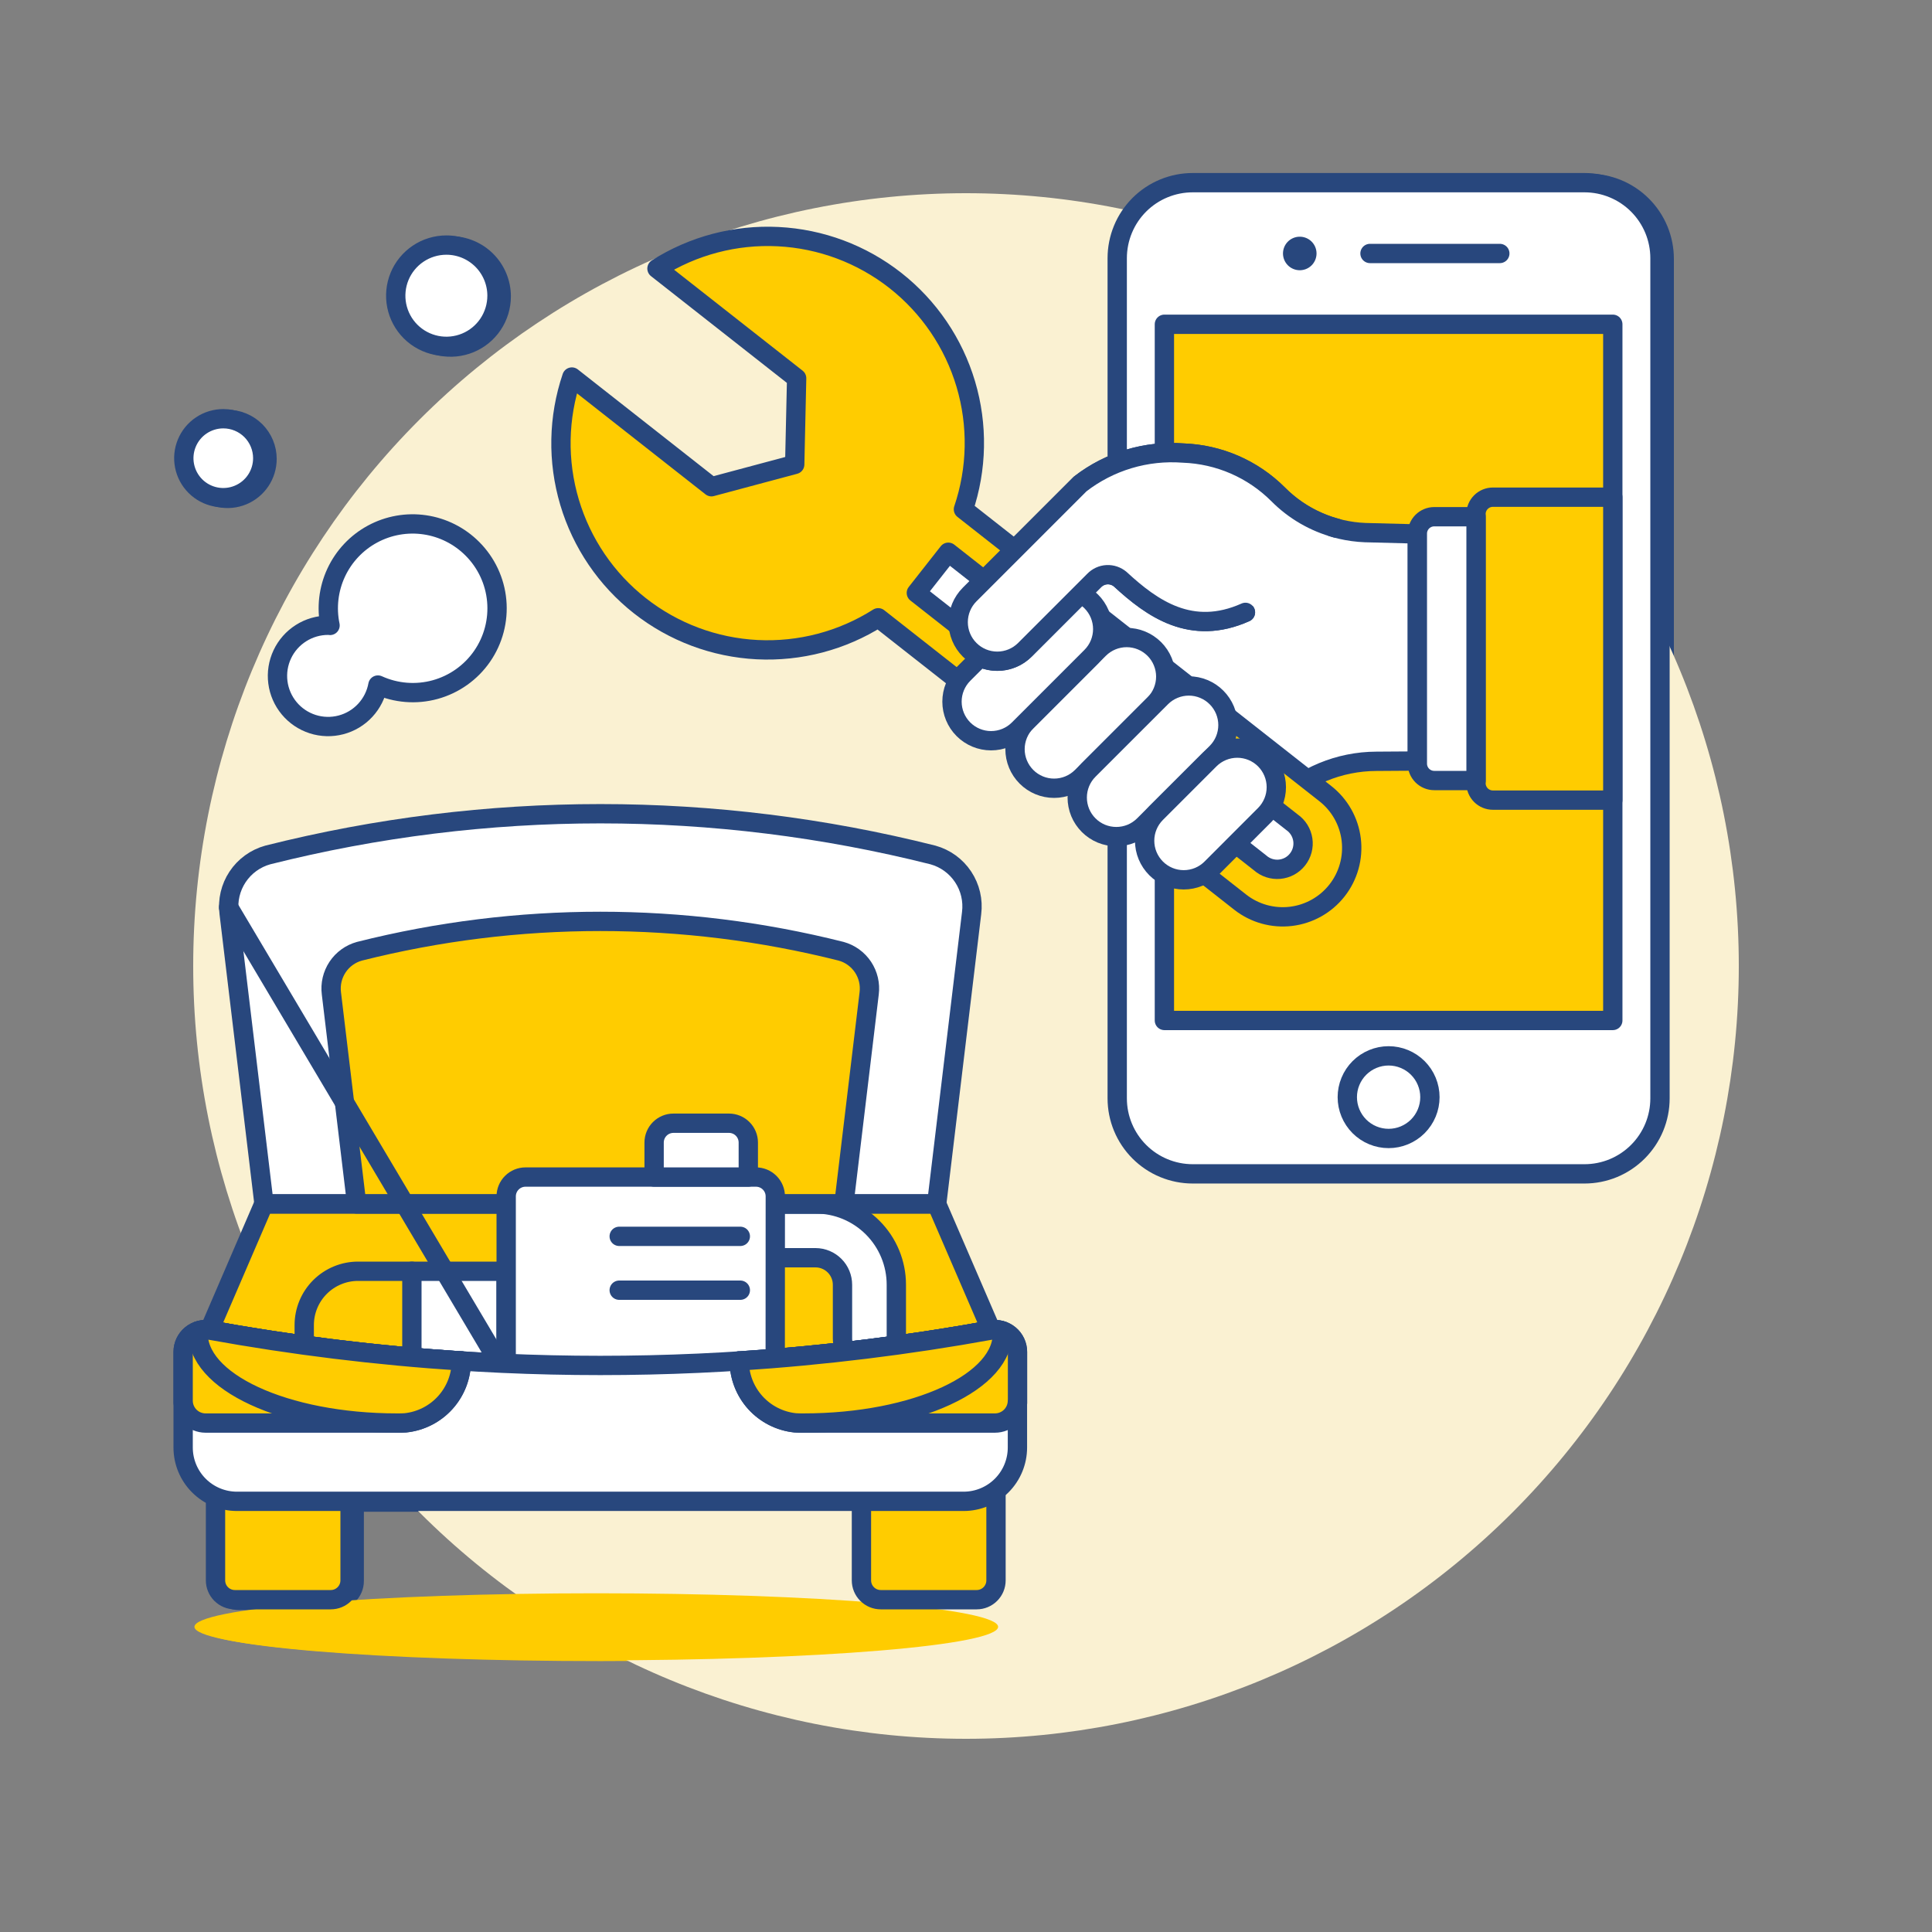 <svg width="100" height="100" viewBox="0 0 100 100" fill="none" xmlns="http://www.w3.org/2000/svg">
<rect x="0" y="0" width="100" height="100" fill="#808080" stroke="none"/>
<path d="M86.14 13.4C86.14 12.886 86.039 12.378 85.843 11.903C85.646 11.429 85.358 10.998 84.995 10.635C84.632 10.272 84.201 9.984 83.727 9.787C83.252 9.591 82.744 9.49 82.23 9.49H61.955C60.918 9.49 59.923 9.902 59.19 10.635C58.457 11.368 58.045 12.363 58.045 13.4V56.887C58.045 57.4 58.146 57.909 58.343 58.383C58.539 58.858 58.827 59.288 59.19 59.651C59.553 60.014 59.984 60.302 60.459 60.499C60.933 60.695 61.442 60.796 61.955 60.796H82.231C83.268 60.795 84.262 60.383 84.995 59.65C85.728 58.917 86.14 57.923 86.14 56.886V13.4Z" fill="white" stroke="#28477D" stroke-linecap="round" stroke-linejoin="round"/>
<path d="M60.488 16.822H83.697V52.857H60.488V16.822Z" fill="#FFCC00" stroke="#28477D" stroke-linecap="round" stroke-linejoin="round"/>
<path d="M73.314 13.158L66.596 13.157" stroke="#28477D" stroke-linecap="round" stroke-linejoin="round"/>
<path d="M76.368 13.157C76.368 13.278 76.403 13.396 76.471 13.497C76.537 13.597 76.633 13.676 76.745 13.722C76.856 13.768 76.979 13.781 77.098 13.757C77.216 13.734 77.325 13.676 77.411 13.59C77.496 13.505 77.555 13.396 77.578 13.277C77.602 13.159 77.59 13.036 77.544 12.924C77.497 12.813 77.419 12.717 77.319 12.65C77.218 12.583 77.1 12.547 76.979 12.547C76.899 12.547 76.819 12.562 76.745 12.593C76.671 12.623 76.603 12.668 76.547 12.725C76.49 12.782 76.445 12.849 76.414 12.923C76.384 12.997 76.368 13.077 76.368 13.157Z" fill="#28477D"/>
<path d="M69.955 56.827C69.955 57.108 70.01 57.386 70.118 57.645C70.225 57.904 70.383 58.14 70.581 58.339C70.78 58.537 71.015 58.695 71.275 58.802C71.534 58.91 71.812 58.965 72.093 58.965C72.374 58.965 72.652 58.91 72.911 58.802C73.171 58.695 73.406 58.537 73.605 58.339C73.803 58.14 73.961 57.904 74.068 57.645C74.176 57.386 74.231 57.108 74.231 56.827C74.231 56.546 74.176 56.268 74.068 56.009C73.961 55.749 73.803 55.514 73.605 55.315C73.406 55.117 73.171 54.959 72.911 54.852C72.652 54.744 72.374 54.689 72.093 54.689C71.812 54.689 71.534 54.744 71.275 54.852C71.015 54.959 70.78 55.117 70.581 55.315C70.383 55.514 70.225 55.749 70.118 56.009C70.01 56.268 69.955 56.546 69.955 56.827Z" fill="white" stroke="#28477D" stroke-linecap="round" stroke-linejoin="round"/>
<path d="M25.944 15.344C25.944 15.862 25.79 16.369 25.502 16.8C25.214 17.231 24.805 17.567 24.326 17.765C23.847 17.964 23.32 18.016 22.812 17.915C22.303 17.813 21.836 17.564 21.47 17.197C21.103 16.831 20.854 16.364 20.752 15.855C20.651 15.347 20.703 14.82 20.901 14.341C21.1 13.862 21.436 13.453 21.867 13.165C22.298 12.877 22.805 12.723 23.323 12.723C24.018 12.723 24.685 12.999 25.176 13.491C25.668 13.982 25.944 14.649 25.944 15.344Z" fill="#FFCC00" stroke="#28477D" stroke-linecap="round" stroke-linejoin="round"/>
<path d="M13.822 23.753C13.822 24.157 13.703 24.552 13.478 24.888C13.254 25.224 12.935 25.486 12.562 25.641C12.188 25.796 11.777 25.837 11.381 25.758C10.985 25.679 10.62 25.485 10.335 25.199C10.049 24.913 9.854 24.549 9.775 24.153C9.696 23.756 9.737 23.346 9.891 22.972C10.046 22.599 10.308 22.28 10.644 22.055C10.98 21.831 11.375 21.711 11.779 21.711C12.321 21.711 12.84 21.926 13.223 22.309C13.606 22.692 13.822 23.211 13.822 23.753Z" fill="#FFCC00" stroke="#28477D" stroke-linecap="round" stroke-linejoin="round"/>
<path d="M24.664 28.44C24 27.774 23.139 27.341 22.209 27.204C21.278 27.067 20.329 27.234 19.501 27.681C18.674 28.127 18.012 28.829 17.616 29.681C17.219 30.534 17.108 31.491 17.3 32.412C17.268 32.412 17.238 32.402 17.206 32.402C16.708 32.401 16.22 32.543 15.799 32.809C15.379 33.076 15.043 33.457 14.831 33.908C14.619 34.359 14.54 34.861 14.603 35.355C14.666 35.849 14.868 36.315 15.187 36.698C15.505 37.081 15.926 37.366 16.4 37.518C16.874 37.671 17.382 37.685 17.864 37.559C18.346 37.434 18.782 37.173 19.122 36.808C19.461 36.444 19.689 35.99 19.78 35.5C20.71 35.924 21.76 36.007 22.746 35.735C23.732 35.464 24.59 34.854 25.172 34.013C25.754 33.173 26.022 32.154 25.929 31.136C25.836 30.118 25.389 29.165 24.664 28.443V28.44Z" fill="#FFCC00" stroke="#28477D" stroke-linecap="round" stroke-linejoin="round"/>
<path d="M73.581 39.428V27.8C73.581 27.76 73.583 27.721 73.588 27.681L70.882 27.61C69.182 27.543 67.571 26.835 66.372 25.628C65.065 24.32 63.31 23.557 61.462 23.493C59.548 23.345 57.647 23.913 56.129 25.088L50.407 30.811C50.028 31.191 49.815 31.705 49.815 32.242C49.815 32.778 50.028 33.293 50.407 33.672C50.786 34.051 51.301 34.265 51.837 34.265C52.374 34.265 52.889 34.051 53.268 33.672L53.481 33.46L63.963 43.937L66.318 41.582C67.683 40.217 69.532 39.448 71.462 39.442L73.581 39.428Z" fill="white"/>
<path d="M73.581 39.428V27.8C73.581 27.76 73.583 27.721 73.588 27.681L70.882 27.61C69.182 27.543 67.571 26.835 66.372 25.628C65.065 24.32 63.31 23.557 61.462 23.493C59.548 23.345 57.647 23.913 56.129 25.088L50.407 30.811C50.028 31.191 49.815 31.705 49.815 32.242C49.815 32.778 50.028 33.293 50.407 33.672C50.786 34.051 51.301 34.265 51.837 34.265C52.374 34.265 52.889 34.051 53.268 33.672L53.481 33.46L63.963 43.937L66.318 41.582C67.683 40.217 69.532 39.448 71.462 39.442L73.581 39.428Z" stroke="#28477D" stroke-linecap="round" stroke-linejoin="round"/>
<path d="M77.49 41.451H83.7V25.771H77.49C77.258 25.771 77.036 25.863 76.872 26.027C76.708 26.191 76.616 26.413 76.616 26.645V40.578C76.616 40.693 76.639 40.806 76.683 40.912C76.727 41.018 76.791 41.115 76.872 41.196C76.953 41.277 77.049 41.341 77.156 41.385C77.262 41.429 77.375 41.451 77.49 41.451Z" fill="#FFCC00" stroke="#28477D" stroke-linecap="round" stroke-linejoin="round"/>
<path d="M76.616 40.44H74.455C74.34 40.44 74.227 40.417 74.121 40.373C74.015 40.33 73.918 40.265 73.837 40.184C73.756 40.103 73.692 40.007 73.648 39.9C73.604 39.794 73.581 39.681 73.581 39.566V27.657C73.581 27.425 73.673 27.203 73.837 27.039C74.001 26.875 74.223 26.783 74.455 26.783H76.616V40.44Z" fill="white" stroke="#28477D" stroke-linecap="round" stroke-linejoin="round"/>
<path d="M46.565 14.555C45.04 13.357 43.218 12.597 41.294 12.355C39.37 12.114 37.417 12.4 35.643 13.183C35.485 13.253 35.348 13.362 35.245 13.5C35.142 13.638 35.076 13.801 35.054 13.972C35.033 14.143 35.056 14.317 35.121 14.476C35.186 14.636 35.292 14.776 35.427 14.883L41.453 19.617L41.353 24.077L37.043 25.231L31.017 20.5C30.881 20.394 30.72 20.325 30.549 20.299C30.379 20.274 30.205 20.293 30.044 20.354C29.883 20.416 29.74 20.518 29.631 20.651C29.521 20.784 29.447 20.943 29.417 21.113C29.053 23.157 29.291 25.262 30.103 27.172C30.915 29.082 32.266 30.715 33.99 31.87C35.714 33.026 37.737 33.655 39.813 33.68C41.888 33.706 43.926 33.126 45.678 32.013L64.41 46.73C64.779 47.02 65.201 47.234 65.652 47.36C66.103 47.487 66.575 47.523 67.04 47.467C67.506 47.411 67.956 47.264 68.364 47.035C68.773 46.805 69.132 46.497 69.421 46.129C69.711 45.76 69.925 45.338 70.052 44.887C70.178 44.435 70.215 43.964 70.159 43.498C70.103 43.033 69.956 42.583 69.726 42.175C69.496 41.766 69.189 41.407 68.82 41.117L50.086 26.4C50.795 24.304 50.837 22.04 50.207 19.918C49.576 17.797 48.304 15.923 46.565 14.555Z" fill="#FFCC00" stroke="#28477D" stroke-linecap="round" stroke-linejoin="round"/>
<path d="M67.091 42.6C67.241 42.704 67.368 42.838 67.465 42.993C67.561 43.148 67.625 43.321 67.652 43.502C67.679 43.683 67.668 43.867 67.621 44.043C67.575 44.22 67.492 44.385 67.379 44.528C67.266 44.672 67.125 44.791 66.965 44.878C66.804 44.965 66.627 45.018 66.445 45.034C66.263 45.05 66.08 45.029 65.907 44.971C65.733 44.914 65.573 44.822 65.437 44.7L47.649 30.726L49.3 28.621L67.091 42.6Z" fill="white" stroke="#28477D" stroke-linecap="round" stroke-linejoin="round"/>
<path d="M59.965 33.629C60.153 33.817 60.302 34.04 60.404 34.285C60.506 34.531 60.558 34.794 60.558 35.06C60.558 35.325 60.506 35.589 60.404 35.834C60.302 36.079 60.153 36.302 59.965 36.49L56.21 40.245C56.022 40.433 55.799 40.582 55.554 40.684C55.308 40.785 55.045 40.838 54.779 40.838C54.514 40.838 54.251 40.785 54.005 40.684C53.76 40.582 53.537 40.433 53.349 40.245C53.161 40.057 53.012 39.834 52.91 39.589C52.809 39.343 52.757 39.08 52.757 38.815C52.757 38.549 52.809 38.286 52.91 38.04C53.012 37.795 53.161 37.572 53.349 37.384L57.1 33.629C57.288 33.44 57.511 33.291 57.757 33.188C58.003 33.086 58.266 33.034 58.532 33.034C58.799 33.034 59.062 33.086 59.308 33.188C59.554 33.291 59.777 33.44 59.965 33.629Z" fill="white" stroke="#28477D" stroke-linecap="round" stroke-linejoin="round"/>
<path d="M56.7 31.168C56.54 31.009 56.355 30.878 56.153 30.779L53.265 33.667C52.968 33.964 52.585 34.162 52.17 34.231C51.755 34.301 51.329 34.24 50.951 34.056L50.083 34.924C49.704 35.303 49.49 35.818 49.49 36.355C49.49 36.891 49.704 37.406 50.083 37.785C50.462 38.164 50.977 38.378 51.514 38.378C52.05 38.378 52.565 38.164 52.944 37.785L56.7 34.03C57.08 33.651 57.293 33.136 57.293 32.599C57.293 32.062 57.08 31.548 56.7 31.168Z" fill="white" stroke="#28477D" stroke-linecap="round" stroke-linejoin="round"/>
<path d="M63.184 36.132C63.372 36.32 63.521 36.543 63.623 36.788C63.725 37.034 63.777 37.297 63.777 37.563C63.777 37.828 63.725 38.092 63.623 38.337C63.521 38.582 63.372 38.805 63.184 38.993L59.429 42.749C59.05 43.129 58.535 43.342 57.998 43.342C57.462 43.342 56.947 43.129 56.568 42.749C56.189 42.37 55.975 41.855 55.975 41.319C55.975 40.782 56.189 40.267 56.568 39.888L60.323 36.132C60.511 35.944 60.734 35.795 60.979 35.694C61.225 35.592 61.488 35.54 61.754 35.54C62.019 35.54 62.282 35.592 62.528 35.694C62.773 35.795 62.996 35.944 63.184 36.132Z" fill="white" stroke="#28477D" stroke-linecap="round" stroke-linejoin="round"/>
<path d="M65.688 39.351C65.876 39.539 66.025 39.762 66.127 40.007C66.228 40.253 66.281 40.516 66.281 40.782C66.281 41.047 66.228 41.31 66.127 41.556C66.025 41.801 65.876 42.024 65.688 42.212L62.916 44.984C62.728 45.172 62.505 45.321 62.26 45.423C62.014 45.524 61.751 45.577 61.486 45.577C61.22 45.577 60.957 45.524 60.711 45.423C60.466 45.321 60.243 45.172 60.055 44.984C59.867 44.796 59.718 44.573 59.617 44.328C59.515 44.082 59.462 43.819 59.462 43.554C59.462 43.288 59.515 43.025 59.617 42.779C59.718 42.534 59.867 42.311 60.055 42.123L62.827 39.351C63.015 39.163 63.238 39.014 63.483 38.913C63.729 38.811 63.992 38.758 64.258 38.758C64.523 38.758 64.786 38.811 65.032 38.913C65.277 39.014 65.5 39.163 65.688 39.351Z" fill="white" stroke="#28477D" stroke-linecap="round" stroke-linejoin="round"/>
<path d="M64.538 24.287C63.584 23.797 62.534 23.524 61.462 23.487C59.548 23.339 57.647 23.907 56.129 25.082L50.407 30.805C50.219 30.993 50.07 31.216 49.968 31.461C49.867 31.707 49.815 31.97 49.815 32.236C49.815 32.501 49.867 32.764 49.968 33.01C50.07 33.255 50.219 33.478 50.407 33.666C50.786 34.045 51.301 34.258 51.837 34.258C52.103 34.258 52.366 34.206 52.612 34.105C52.857 34.003 53.08 33.854 53.268 33.666L53.481 33.454" fill="white"/>
<path d="M73.581 39.428V27.8C73.581 27.76 73.583 27.721 73.588 27.681L70.882 27.61C69.182 27.543 67.571 26.835 66.372 25.628C65.065 24.32 63.31 23.557 61.462 23.493C59.548 23.345 57.647 23.913 56.129 25.088L50.407 30.811C50.028 31.191 49.815 31.705 49.815 32.242C49.815 32.778 50.028 33.293 50.407 33.672C50.786 34.051 51.301 34.265 51.837 34.265C52.374 34.265 52.889 34.051 53.268 33.672L53.481 33.46" stroke="#28477D" stroke-linecap="round" stroke-linejoin="round"/>
<path d="M53.48 33.454L56.85 30.085C57.024 29.903 57.262 29.794 57.514 29.781C57.766 29.768 58.013 29.852 58.205 30.016C59.852 31.536 61.882 32.981 64.683 31.73" stroke="#28477D" stroke-linecap="round" stroke-linejoin="round"/>
<path d="M51.519 68.879C38.143 71.322 24.436 71.322 11.06 68.879L13.873 62.35H48.694L51.519 68.879Z" fill="#FFCC00" stroke="#28477D" stroke-linecap="round" stroke-linejoin="round"/>
<path d="M10.279 84.242C10.279 84.703 12.47 85.144 16.371 85.47C20.271 85.795 25.562 85.978 31.078 85.978C36.594 85.978 41.885 85.795 45.785 85.47C49.686 85.144 51.877 84.703 51.877 84.242C51.877 83.782 49.686 83.34 45.785 83.015C41.885 82.689 36.594 82.506 31.078 82.506C25.562 82.506 20.271 82.689 16.371 83.015C12.47 83.34 10.279 83.782 10.279 84.242Z" fill="#FFCC00"/>
<path d="M45.215 70.713C45.032 70.713 44.851 70.677 44.682 70.607C44.513 70.537 44.359 70.435 44.23 70.305C44.1 70.176 43.998 70.022 43.928 69.853C43.858 69.684 43.822 69.503 43.822 69.32V66.534C43.822 66.165 43.675 65.81 43.414 65.549C43.153 65.288 42.798 65.141 42.429 65.141H40.34C39.971 65.141 39.616 64.994 39.355 64.733C39.094 64.472 38.947 64.117 38.947 63.748C38.947 63.379 39.094 63.024 39.355 62.763C39.616 62.502 39.971 62.355 40.34 62.355H42.429C43.537 62.356 44.599 62.797 45.383 63.58C46.166 64.364 46.607 65.426 46.608 66.534V69.32C46.608 69.503 46.572 69.684 46.502 69.853C46.432 70.022 46.33 70.176 46.2 70.305C46.071 70.435 45.917 70.537 45.748 70.607C45.579 70.677 45.398 70.713 45.215 70.713Z" fill="white" stroke="#28477D" stroke-linecap="round" stroke-linejoin="round"/>
<path d="M50.5 47.3C50.584 46.642 50.429 45.974 50.061 45.421C49.694 44.868 49.14 44.466 48.5 44.288C37.2 41.441 25.369 41.441 14.069 44.288C13.429 44.466 12.875 44.868 12.507 45.421C12.14 45.974 11.984 46.641 12.069 47.3L13.875 62.352H48.7L50.5 47.3Z" fill="white" stroke="#28477D" stroke-linecap="round" stroke-linejoin="round"/>
<path d="M45.2 51.455C45.261 50.978 45.148 50.495 44.881 50.094C44.615 49.693 44.213 49.402 43.749 49.274C35.566 47.213 26.999 47.213 18.816 49.274C18.352 49.402 17.951 49.694 17.684 50.094C17.418 50.495 17.305 50.978 17.366 51.455L18.674 62.355H43.894L45.2 51.455Z" fill="#FFCC00" stroke="#28477D" stroke-linecap="round" stroke-linejoin="round"/>
<path d="M21.534 65.837H26.41V70.713H21.534V65.837Z" fill="white" stroke="#28477D" stroke-linecap="round" stroke-linejoin="round"/>
<path d="M21.534 65.837H18.748C18.009 65.837 17.3 66.13 16.778 66.653C16.256 67.175 15.962 67.884 15.962 68.623V69.66" stroke="#28477D" stroke-linecap="round" stroke-linejoin="round"/>
<path d="M12.046 46.999L26.054 70.59" stroke="#28477D" stroke-linecap="round" stroke-linejoin="round"/>
<path d="M40.34 71.41H26.409V61.962C26.409 61.697 26.514 61.442 26.702 61.255C26.89 61.067 27.144 60.962 27.409 60.962H39.34C39.605 60.962 39.86 61.067 40.047 61.255C40.235 61.442 40.34 61.697 40.34 61.962V71.41Z" fill="white" stroke="#28477D" stroke-linecap="round" stroke-linejoin="round"/>
<path d="M38.533 64.031H32.265" stroke="#28477D" stroke-linecap="round" stroke-linejoin="round"/>
<path d="M38.533 66.817H32.265" stroke="#28477D" stroke-linecap="round" stroke-linejoin="round"/>
<path d="M50.767 82.837H45.8C45.535 82.837 45.281 82.732 45.093 82.544C44.905 82.357 44.8 82.102 44.8 81.837V75.175H51.765V81.837C51.765 82.102 51.66 82.356 51.473 82.543C51.286 82.731 51.032 82.837 50.767 82.837Z" fill="#FFCC00" stroke="#28477D" stroke-linecap="round" stroke-linejoin="round"/>
<path d="M12.369 82.837H17.334C17.599 82.837 17.854 82.732 18.041 82.544C18.229 82.357 18.334 82.102 18.334 81.837V75.175H11.369V81.837C11.369 82.102 11.474 82.357 11.662 82.544C11.849 82.732 12.104 82.837 12.369 82.837Z" fill="#FFCC00" stroke="#28477D" stroke-linecap="round" stroke-linejoin="round"/>
<path d="M50.091 77.747H12.479C11.74 77.747 11.031 77.454 10.509 76.931C9.987 76.409 9.693 75.7 9.693 74.961V70.008C9.693 69.839 9.731 69.672 9.802 69.52C9.874 69.367 9.979 69.232 10.109 69.124C10.239 69.016 10.391 68.938 10.555 68.896C10.718 68.854 10.889 68.848 11.055 68.879C24.43 71.324 38.139 71.324 51.514 68.879C51.68 68.848 51.851 68.853 52.015 68.896C52.178 68.938 52.331 69.016 52.461 69.124C52.591 69.231 52.696 69.366 52.767 69.519C52.839 69.672 52.877 69.839 52.877 70.008V74.961C52.877 75.7 52.583 76.408 52.061 76.931C51.538 77.453 50.83 77.747 50.091 77.747Z" fill="#FFCC00" stroke="#28477D" stroke-linecap="round" stroke-linejoin="round"/>
<path d="M9.694 72.537C9.695 72.844 9.817 73.138 10.034 73.355C10.25 73.572 10.544 73.694 10.851 73.695H20.761C20.911 73.695 21.061 73.695 21.201 73.683C21.995 73.602 22.732 73.23 23.267 72.637C23.803 72.045 24.099 71.275 24.1 70.477C19.727 70.194 15.373 69.66 11.061 68.877C10.895 68.846 10.724 68.852 10.561 68.894C10.397 68.936 10.245 69.014 10.115 69.122C9.985 69.23 9.88 69.365 9.808 69.517C9.737 69.67 9.699 69.837 9.699 70.006V72.643" fill="white"/>
<path d="M9.694 72.537C9.695 72.844 9.817 73.138 10.034 73.355C10.25 73.572 10.544 73.694 10.851 73.695H20.761C20.911 73.695 21.061 73.695 21.201 73.683C21.995 73.602 22.732 73.23 23.267 72.637C23.803 72.045 24.099 71.275 24.1 70.477C19.727 70.194 15.373 69.66 11.061 68.877C10.895 68.846 10.724 68.852 10.561 68.894C10.397 68.936 10.245 69.014 10.115 69.122C9.985 69.23 9.88 69.365 9.808 69.517C9.737 69.67 9.699 69.837 9.699 70.006V72.643" stroke="#28477D" stroke-linecap="round" stroke-linejoin="round"/>
<path d="M10.474 68.92C10.297 71.545 14.974 73.695 20.761 73.695C20.911 73.695 21.061 73.695 21.201 73.683C21.995 73.601 22.731 73.229 23.266 72.636C23.801 72.044 24.099 71.275 24.1 70.477C19.727 70.194 15.373 69.66 11.061 68.877C10.865 68.841 10.663 68.856 10.474 68.92Z" stroke="#28477D" stroke-linecap="round" stroke-linejoin="round"/>
<path d="M52.876 72.537C52.875 72.844 52.753 73.138 52.536 73.355C52.319 73.572 52.025 73.694 51.718 73.695H41.809C41.658 73.695 41.509 73.695 41.369 73.683C40.575 73.601 39.84 73.228 39.306 72.636C38.772 72.044 38.475 71.275 38.475 70.477C42.848 70.195 47.202 69.66 51.514 68.877C51.68 68.846 51.851 68.852 52.014 68.894C52.178 68.936 52.33 69.014 52.461 69.121C52.591 69.229 52.696 69.365 52.767 69.517C52.839 69.67 52.877 69.837 52.877 70.006V72.643" fill="white"/>
<path d="M52.876 72.537C52.875 72.844 52.753 73.138 52.536 73.355C52.319 73.572 52.025 73.694 51.718 73.695H41.809C41.658 73.695 41.509 73.695 41.369 73.683C40.575 73.601 39.84 73.228 39.306 72.636C38.772 72.044 38.475 71.275 38.475 70.477C42.848 70.195 47.202 69.66 51.514 68.877C51.68 68.846 51.851 68.852 52.014 68.894C52.178 68.936 52.33 69.014 52.461 69.121C52.591 69.229 52.696 69.365 52.767 69.517C52.839 69.67 52.877 69.837 52.877 70.006V72.643" stroke="#28477D" stroke-linecap="round" stroke-linejoin="round"/>
<path d="M52.1 68.92C52.277 71.545 47.6 73.695 41.814 73.695C41.663 73.695 41.514 73.695 41.374 73.683C40.581 73.6 39.846 73.227 39.312 72.635C38.778 72.043 38.481 71.274 38.48 70.477C42.853 70.194 47.207 69.66 51.519 68.877C51.713 68.842 51.913 68.857 52.1 68.92Z" stroke="#28477D" stroke-linecap="round" stroke-linejoin="round"/>
<path d="M38.951 60.962H34.075V59.176C34.075 58.911 34.18 58.657 34.368 58.469C34.555 58.281 34.81 58.176 35.075 58.176H37.951C38.216 58.176 38.471 58.281 38.658 58.469C38.846 58.657 38.951 58.911 38.951 59.176V60.962Z" fill="white" stroke="#28477D" stroke-linecap="round" stroke-linejoin="round"/>
<path d="M10 50C10 60.609 14.214 70.783 21.716 78.284C29.217 85.786 39.391 90 50 90C60.609 90 70.783 85.786 78.284 78.284C85.786 70.783 90 60.609 90 50C90 39.391 85.786 29.217 78.284 21.716C70.783 14.214 60.609 10 50 10C39.391 10 29.217 14.214 21.716 21.716C14.214 29.217 10 39.391 10 50Z" fill="#FAF1D2"/>
<path d="M85.921 13.365C85.921 12.852 85.82 12.343 85.624 11.869C85.427 11.395 85.139 10.963 84.776 10.6C84.413 10.237 83.983 9.949 83.508 9.753C83.034 9.556 82.525 9.455 82.012 9.455H61.736C61.223 9.455 60.714 9.556 60.24 9.752C59.765 9.948 59.334 10.236 58.971 10.599C58.608 10.962 58.32 11.393 58.124 11.868C57.928 12.342 57.827 12.851 57.827 13.364V56.85C57.827 57.887 58.239 58.881 58.973 59.614C59.706 60.347 60.7 60.759 61.737 60.759H82.012C82.525 60.759 83.034 60.658 83.508 60.462C83.982 60.265 84.413 59.977 84.776 59.614C85.139 59.251 85.427 58.82 85.624 58.346C85.82 57.872 85.921 57.363 85.921 56.85V13.365Z" fill="white"/>
<path d="M85.921 13.365C85.921 12.852 85.82 12.343 85.624 11.869C85.427 11.395 85.139 10.963 84.776 10.6C84.413 10.237 83.983 9.949 83.508 9.753C83.034 9.556 82.525 9.455 82.012 9.455H61.736C61.223 9.455 60.714 9.556 60.24 9.752C59.765 9.948 59.334 10.236 58.971 10.599C58.608 10.962 58.32 11.393 58.124 11.868C57.928 12.342 57.827 12.851 57.827 13.364V56.85C57.827 57.887 58.239 58.881 58.973 59.614C59.706 60.347 60.7 60.759 61.737 60.759H82.012C82.525 60.759 83.034 60.658 83.508 60.462C83.982 60.265 84.413 59.977 84.776 59.614C85.139 59.251 85.427 58.82 85.624 58.346C85.82 57.872 85.921 57.363 85.921 56.85V13.365Z" stroke="#28477D" stroke-linecap="round" stroke-linejoin="round"/>
<path d="M60.269 16.784H83.478V52.819H60.269V16.784Z" fill="#FFCC00"/>
<path d="M60.269 16.784H83.478V52.819H60.269V16.784Z" stroke="#28477D" stroke-linecap="round" stroke-linejoin="round"/>
<path d="M77.63 13.12H70.911" stroke="#28477D" stroke-linecap="round" stroke-linejoin="round"/>
<path d="M67.246 12.252C67.021 12.26 66.808 12.354 66.651 12.516C66.495 12.678 66.407 12.894 66.407 13.12C66.407 13.345 66.495 13.561 66.651 13.723C66.808 13.885 67.021 13.979 67.246 13.987C67.362 13.991 67.478 13.971 67.587 13.93C67.696 13.888 67.795 13.825 67.879 13.744C67.963 13.663 68.029 13.566 68.075 13.458C68.12 13.351 68.144 13.236 68.144 13.12C68.144 13.003 68.12 12.888 68.075 12.78C68.029 12.673 67.963 12.576 67.879 12.495C67.795 12.414 67.696 12.351 67.587 12.309C67.478 12.268 67.362 12.248 67.246 12.252Z" fill="#28477D"/>
<path d="M69.736 56.789C69.736 57.07 69.791 57.348 69.899 57.607C70.006 57.866 70.164 58.102 70.362 58.301C70.561 58.499 70.796 58.657 71.056 58.764C71.315 58.872 71.593 58.927 71.874 58.927C72.155 58.927 72.433 58.872 72.692 58.764C72.951 58.657 73.187 58.499 73.386 58.301C73.584 58.102 73.742 57.866 73.849 57.607C73.957 57.348 74.012 57.07 74.012 56.789C74.012 56.508 73.957 56.23 73.849 55.971C73.742 55.711 73.584 55.476 73.386 55.277C73.187 55.079 72.951 54.921 72.692 54.814C72.433 54.706 72.155 54.651 71.874 54.651C71.593 54.651 71.315 54.706 71.056 54.814C70.796 54.921 70.561 55.079 70.362 55.277C70.164 55.476 70.006 55.711 69.899 55.971C69.791 56.23 69.736 56.508 69.736 56.789Z" fill="white" stroke="#28477D" stroke-linecap="round" stroke-linejoin="round"/>
<path d="M25.725 15.306C25.725 15.824 25.571 16.331 25.284 16.762C24.996 17.193 24.587 17.529 24.108 17.727C23.629 17.926 23.102 17.978 22.594 17.877C22.086 17.776 21.619 17.527 21.252 17.161C20.885 16.795 20.636 16.328 20.534 15.82C20.432 15.312 20.484 14.785 20.681 14.306C20.879 13.827 21.215 13.417 21.645 13.129C22.076 12.84 22.582 12.686 23.1 12.685C23.445 12.684 23.786 12.752 24.104 12.883C24.423 13.015 24.712 13.208 24.956 13.451C25.2 13.695 25.393 13.984 25.525 14.302C25.657 14.62 25.725 14.961 25.725 15.306Z" fill="white" stroke="#28477D" stroke-linecap="round" stroke-linejoin="round"/>
<path d="M13.6 23.715C13.6 24.119 13.481 24.514 13.256 24.851C13.032 25.187 12.713 25.449 12.339 25.603C11.966 25.758 11.555 25.799 11.159 25.72C10.762 25.641 10.398 25.447 10.112 25.161C9.827 24.875 9.632 24.511 9.553 24.114C9.474 23.718 9.515 23.307 9.67 22.934C9.825 22.561 10.086 22.241 10.423 22.017C10.759 21.793 11.154 21.673 11.558 21.673C12.1 21.673 12.619 21.889 13.002 22.271C13.384 22.654 13.6 23.174 13.6 23.715Z" fill="white" stroke="#28477D" stroke-linecap="round" stroke-linejoin="round"/>
<path d="M24.446 28.4C23.782 27.735 22.921 27.302 21.991 27.165C21.061 27.028 20.111 27.196 19.284 27.642C18.457 28.088 17.796 28.79 17.399 29.642C17.003 30.494 16.892 31.452 17.083 32.372C17.051 32.372 17.02 32.363 16.988 32.363C16.49 32.362 16.001 32.503 15.581 32.77C15.159 33.037 14.823 33.418 14.611 33.869C14.399 34.32 14.32 34.822 14.383 35.316C14.446 35.81 14.649 36.276 14.968 36.66C15.286 37.043 15.707 37.327 16.182 37.48C16.656 37.632 17.164 37.646 17.646 37.52C18.129 37.394 18.565 37.133 18.904 36.767C19.243 36.402 19.471 35.948 19.561 35.458C20.492 35.881 21.541 35.965 22.527 35.693C23.512 35.421 24.371 34.811 24.953 33.971C25.535 33.13 25.803 32.111 25.71 31.093C25.618 30.075 25.17 29.122 24.446 28.4Z" fill="white" stroke="#28477D" stroke-linecap="round" stroke-linejoin="round"/>
<path d="M10.064 84.204C10.064 84.664 12.255 85.106 16.156 85.431C20.056 85.757 25.347 85.94 30.863 85.94C36.379 85.94 41.669 85.757 45.57 85.431C49.471 85.106 51.662 84.664 51.662 84.204C51.662 83.744 49.471 83.302 45.57 82.977C41.669 82.651 36.379 82.468 30.863 82.468C25.347 82.468 20.056 82.651 16.156 82.977C12.255 83.302 10.064 83.744 10.064 84.204Z" fill="#FFCC00"/>
<path d="M51.3 68.842C37.924 71.284 24.217 71.284 10.841 68.842L13.654 62.313H48.48L51.3 68.842Z" fill="#FFCC00"/>
<path d="M45 70.675C44.817 70.675 44.636 70.639 44.467 70.569C44.298 70.499 44.144 70.397 44.015 70.267C43.885 70.138 43.783 69.984 43.713 69.815C43.643 69.646 43.607 69.465 43.607 69.282V66.5C43.607 66.13 43.461 65.775 43.2 65.513C42.939 65.251 42.585 65.102 42.215 65.1H40.125C39.756 65.1 39.401 64.953 39.14 64.692C38.879 64.431 38.732 64.076 38.732 63.707C38.732 63.337 38.879 62.983 39.14 62.722C39.401 62.461 39.756 62.314 40.125 62.314H42.215C43.324 62.315 44.387 62.757 45.171 63.542C45.955 64.327 46.395 65.391 46.394 66.5V69.286C46.393 69.655 46.246 70.009 45.985 70.269C45.723 70.529 45.369 70.675 45 70.675Z" fill="white" stroke="#28477D" stroke-linecap="round" stroke-linejoin="round"/>
<path d="M50.29 47.265C50.374 46.606 50.219 45.939 49.851 45.386C49.484 44.833 48.93 44.431 48.29 44.253C36.989 41.407 25.16 41.407 13.859 44.253C13.219 44.431 12.665 44.833 12.298 45.386C11.93 45.939 11.775 46.606 11.859 47.265L13.666 62.317H48.483L50.29 47.265Z" fill="white"/>
<path d="M50.29 47.265C50.374 46.606 50.219 45.939 49.851 45.386C49.484 44.833 48.93 44.431 48.29 44.253C36.989 41.407 25.16 41.407 13.859 44.253C13.219 44.431 12.665 44.833 12.298 45.386C11.93 45.939 11.775 46.606 11.859 47.265L13.666 62.317H48.483L50.29 47.265Z" stroke="#28477D" stroke-linecap="round" stroke-linejoin="round"/>
<path d="M44.988 51.417C45.049 50.94 44.935 50.457 44.669 50.056C44.402 49.656 44.001 49.365 43.537 49.237C35.354 47.175 26.787 47.175 18.604 49.237C18.14 49.365 17.738 49.656 17.472 50.056C17.206 50.457 17.092 50.94 17.153 51.417L18.461 62.317H43.68L44.988 51.417Z" fill="#FFCC00"/>
<path d="M44.988 51.417C45.049 50.94 44.935 50.457 44.669 50.056C44.402 49.656 44.001 49.365 43.537 49.237C35.354 47.175 26.787 47.175 18.604 49.237C18.14 49.365 17.738 49.656 17.472 50.056C17.206 50.457 17.092 50.94 17.153 51.417L18.461 62.317H43.68L44.988 51.417Z" stroke="#28477D" stroke-linecap="round" stroke-linejoin="round"/>
<path d="M21.319 65.8H26.195V70.676H21.319V65.8Z" fill="white" stroke="#28477D" stroke-linecap="round" stroke-linejoin="round"/>
<path d="M21.319 65.8H18.533C17.794 65.8 17.085 66.094 16.563 66.616C16.041 67.138 15.747 67.847 15.747 68.586V69.622" stroke="#28477D" stroke-linecap="round" stroke-linejoin="round"/>
<path d="M11.831 46.961L25.839 70.553" stroke="#28477D" stroke-linecap="round" stroke-linejoin="round"/>
<path d="M51.3 68.842C37.924 71.284 24.217 71.284 10.841 68.842L13.654 62.313H48.48L51.3 68.842Z" stroke="#28477D" stroke-linecap="round" stroke-linejoin="round"/>
<path d="M40.125 71.372H26.2V61.924C26.2 61.659 26.305 61.404 26.493 61.217C26.68 61.029 26.935 60.924 27.2 60.924H39.13C39.395 60.924 39.65 61.029 39.837 61.217C40.025 61.404 40.13 61.659 40.13 61.924L40.125 71.372Z" fill="white"/>
<path d="M40.125 71.372H26.2V61.924C26.2 61.659 26.305 61.404 26.493 61.217C26.68 61.029 26.935 60.924 27.2 60.924H39.13C39.395 60.924 39.65 61.029 39.837 61.217C40.025 61.404 40.13 61.659 40.13 61.924L40.125 71.372Z" stroke="#28477D" stroke-linecap="round" stroke-linejoin="round"/>
<path d="M38.732 60.924H33.857V59.138C33.857 58.873 33.962 58.618 34.15 58.431C34.337 58.243 34.592 58.138 34.857 58.138H37.732C37.997 58.138 38.252 58.243 38.439 58.431C38.627 58.618 38.732 58.873 38.732 59.138V60.924Z" fill="white" stroke="#28477D" stroke-linecap="round" stroke-linejoin="round"/>
<path d="M38.319 63.993H32.05" stroke="#28477D" stroke-linecap="round" stroke-linejoin="round"/>
<path d="M38.319 66.78H32.05" stroke="#28477D" stroke-linecap="round" stroke-linejoin="round"/>
<path d="M50.553 82.8H45.588C45.323 82.8 45.068 82.695 44.881 82.507C44.693 82.32 44.588 82.065 44.588 81.8V75.138H51.553V81.8C51.553 82.065 51.448 82.32 51.26 82.507C51.073 82.695 50.818 82.8 50.553 82.8Z" fill="#FFCC00" stroke="#28477D" stroke-linecap="round" stroke-linejoin="round"/>
<path d="M12.155 82.8H17.12C17.385 82.8 17.64 82.695 17.827 82.507C18.015 82.32 18.12 82.065 18.12 81.8V75.138H11.155V81.8C11.155 82.065 11.26 82.32 11.448 82.507C11.636 82.695 11.89 82.8 12.155 82.8Z" fill="#FFCC00" stroke="#28477D" stroke-linecap="round" stroke-linejoin="round"/>
<path d="M52.662 74.923C52.662 75.662 52.368 76.371 51.846 76.893C51.324 77.415 50.615 77.709 49.876 77.709H12.265C11.526 77.709 10.818 77.415 10.295 76.893C9.773 76.371 9.479 75.662 9.479 74.923V69.97C9.479 69.801 9.517 69.634 9.588 69.482C9.66 69.329 9.765 69.194 9.895 69.086C10.025 68.978 10.177 68.9 10.341 68.858C10.504 68.816 10.675 68.81 10.841 68.841C24.216 71.287 37.925 71.287 51.3 68.841C51.466 68.81 51.637 68.816 51.8 68.858C51.964 68.9 52.116 68.978 52.246 69.086C52.376 69.194 52.481 69.329 52.553 69.482C52.624 69.634 52.662 69.801 52.662 69.97V74.923Z" fill="white"/>
<path d="M52.662 74.923C52.662 75.662 52.368 76.371 51.846 76.893C51.324 77.415 50.615 77.709 49.876 77.709H12.265C11.526 77.709 10.818 77.415 10.295 76.893C9.773 76.371 9.479 75.662 9.479 74.923V69.97C9.479 69.801 9.517 69.634 9.588 69.482C9.66 69.329 9.765 69.194 9.895 69.086C10.025 68.978 10.177 68.9 10.341 68.858C10.504 68.816 10.675 68.81 10.841 68.841C24.216 71.287 37.925 71.287 51.3 68.841C51.466 68.81 51.637 68.816 51.8 68.858C51.964 68.9 52.116 68.978 52.246 69.086C52.376 69.194 52.481 69.329 52.553 69.482C52.624 69.634 52.662 69.801 52.662 69.97V74.923Z" stroke="#28477D" stroke-linecap="round" stroke-linejoin="round"/>
<path d="M9.479 72.5C9.48 72.807 9.602 73.1 9.819 73.317C10.036 73.534 10.33 73.656 10.637 73.657H20.546C20.697 73.657 20.846 73.657 20.986 73.646C21.78 73.564 22.515 73.191 23.049 72.598C23.584 72.006 23.88 71.237 23.88 70.439V70.444C19.507 70.161 15.153 69.627 10.841 68.844C10.675 68.813 10.505 68.819 10.341 68.861C10.178 68.903 10.026 68.98 9.896 69.088C9.766 69.195 9.662 69.33 9.589 69.483C9.517 69.635 9.48 69.801 9.479 69.97V72.608" fill="#FFCC00"/>
<path d="M9.479 72.5C9.48 72.807 9.602 73.1 9.819 73.317C10.036 73.534 10.33 73.656 10.637 73.657H20.546C20.697 73.657 20.846 73.657 20.986 73.646C21.78 73.564 22.515 73.191 23.049 72.598C23.584 72.006 23.88 71.237 23.88 70.439V70.444C19.507 70.161 15.153 69.627 10.841 68.844C10.675 68.813 10.505 68.819 10.341 68.861C10.178 68.903 10.026 68.98 9.896 69.088C9.766 69.195 9.662 69.33 9.589 69.483C9.517 69.635 9.48 69.801 9.479 69.97V72.608" stroke="#28477D" stroke-linecap="round" stroke-linejoin="round"/>
<path d="M10.26 68.883C10.083 71.507 14.76 73.657 20.546 73.657C20.697 73.657 20.846 73.657 20.986 73.646C21.779 73.563 22.514 73.189 23.048 72.597C23.582 72.005 23.878 71.237 23.88 70.439V70.444C19.507 70.161 15.153 69.627 10.841 68.844C10.647 68.807 10.447 68.821 10.26 68.883Z" fill="#FFCC00"/>
<path d="M10.26 68.883C10.083 71.507 14.76 73.657 20.546 73.657C20.697 73.657 20.846 73.657 20.986 73.646C21.779 73.563 22.514 73.189 23.048 72.597C23.582 72.005 23.878 71.237 23.88 70.439V70.444C19.507 70.161 15.153 69.627 10.841 68.844C10.647 68.807 10.447 68.821 10.26 68.883Z" stroke="#28477D" stroke-linecap="round" stroke-linejoin="round"/>
<path d="M52.662 72.5C52.661 72.807 52.538 73.102 52.32 73.319C52.102 73.535 51.807 73.657 51.5 73.657H41.6C41.449 73.657 41.3 73.657 41.16 73.646C40.367 73.564 39.632 73.19 39.097 72.598C38.563 72.006 38.267 71.237 38.266 70.439V70.444C42.639 70.161 46.993 69.627 51.305 68.844C51.471 68.813 51.642 68.819 51.805 68.861C51.969 68.903 52.121 68.981 52.251 69.089C52.381 69.197 52.486 69.332 52.557 69.484C52.629 69.637 52.667 69.804 52.667 69.973V72.611" fill="#FFCC00"/>
<path d="M52.662 72.5C52.661 72.807 52.538 73.102 52.32 73.319C52.102 73.535 51.807 73.657 51.5 73.657H41.6C41.449 73.657 41.3 73.657 41.16 73.646C40.367 73.564 39.632 73.19 39.097 72.598C38.563 72.006 38.267 71.237 38.266 70.439V70.444C42.639 70.161 46.993 69.627 51.305 68.844C51.471 68.813 51.642 68.819 51.805 68.861C51.969 68.903 52.121 68.981 52.251 69.089C52.381 69.197 52.486 69.332 52.557 69.484C52.629 69.637 52.667 69.804 52.667 69.973V72.611" stroke="#28477D" stroke-linecap="round" stroke-linejoin="round"/>
<path d="M51.881 68.883C52.058 71.507 47.381 73.657 41.595 73.657C41.444 73.657 41.295 73.657 41.155 73.646C40.362 73.563 39.627 73.189 39.093 72.597C38.559 72.005 38.263 71.237 38.261 70.439V70.444C42.634 70.161 46.988 69.627 51.3 68.844C51.494 68.807 51.694 68.821 51.881 68.883Z" fill="#FFCC00"/>
<path d="M51.881 68.883C52.058 71.507 47.381 73.657 41.595 73.657C41.444 73.657 41.295 73.657 41.155 73.646C40.362 73.563 39.627 73.189 39.093 72.597C38.559 72.005 38.263 71.237 38.261 70.439V70.444C42.634 70.161 46.988 69.627 51.3 68.844C51.494 68.807 51.694 68.821 51.881 68.883Z" stroke="#28477D" stroke-linecap="round" stroke-linejoin="round"/>
<path d="M73.362 39.391V27.757C73.362 27.717 73.365 27.677 73.369 27.638L70.663 27.568C68.963 27.501 67.352 26.792 66.154 25.585C64.846 24.278 63.091 23.515 61.243 23.45C59.328 23.304 57.428 23.874 55.91 25.05L50.188 30.772C49.809 31.151 49.596 31.666 49.596 32.203C49.596 32.739 49.809 33.254 50.188 33.633C50.567 34.012 51.082 34.225 51.618 34.225C52.155 34.225 52.67 34.012 53.049 33.633L53.262 33.421L63.744 43.9L66.1 41.544C67.464 40.179 69.313 39.41 71.243 39.405L73.362 39.391Z" fill="white"/>
<path d="M73.362 39.391V27.757C73.362 27.717 73.365 27.677 73.369 27.638L70.663 27.568C68.963 27.501 67.352 26.792 66.154 25.585C64.846 24.278 63.091 23.515 61.243 23.45C59.328 23.304 57.428 23.874 55.91 25.05L50.188 30.772C49.809 31.151 49.596 31.666 49.596 32.203C49.596 32.739 49.809 33.254 50.188 33.633C50.567 34.012 51.082 34.225 51.618 34.225C52.155 34.225 52.67 34.012 53.049 33.633L53.262 33.421L63.744 43.9L66.1 41.544C67.464 40.179 69.313 39.41 71.243 39.405L73.362 39.391Z" stroke="#28477D" stroke-linecap="round" stroke-linejoin="round"/>
<path d="M53.262 33.417L56.631 30.047C56.805 29.865 57.043 29.756 57.295 29.744C57.547 29.731 57.794 29.814 57.986 29.978C59.634 31.499 61.663 32.944 64.464 31.692" stroke="#28477D" stroke-linecap="round" stroke-linejoin="round"/>
<path d="M77.271 41.414H83.478V25.734H77.271C77.039 25.734 76.817 25.826 76.653 25.99C76.489 26.154 76.397 26.376 76.397 26.608V40.54C76.397 40.772 76.489 40.994 76.653 41.158C76.817 41.322 77.039 41.414 77.271 41.414Z" fill="#FFCC00"/>
<path d="M77.271 41.414H83.478V25.734H77.271C77.039 25.734 76.817 25.826 76.653 25.99C76.489 26.154 76.397 26.376 76.397 26.608V40.54C76.397 40.772 76.489 40.994 76.653 41.158C76.817 41.322 77.039 41.414 77.271 41.414Z" stroke="#28477D" stroke-linecap="round" stroke-linejoin="round"/>
<path d="M76.4 40.4H74.236C74.004 40.4 73.782 40.308 73.618 40.144C73.454 39.98 73.362 39.758 73.362 39.526V27.619C73.362 27.387 73.454 27.165 73.618 27.001C73.782 26.837 74.004 26.745 74.236 26.745H76.4V40.4Z" fill="white" stroke="#28477D" stroke-linecap="round" stroke-linejoin="round"/>
<path d="M46.346 14.518C44.605 13.151 42.484 12.358 40.274 12.248C38.063 12.137 35.873 12.714 34.005 13.9L41.234 19.579L41.134 24.04L36.824 25.193L29.6 19.515C28.89 21.61 28.848 23.874 29.479 25.994C30.109 28.114 31.382 29.987 33.121 31.354C34.861 32.721 36.981 33.514 39.19 33.626C41.4 33.737 43.589 33.161 45.457 31.976L64.191 46.693C64.935 47.278 65.882 47.543 66.822 47.43C67.762 47.317 68.618 46.835 69.203 46.091C69.788 45.346 70.053 44.4 69.94 43.46C69.827 42.52 69.345 41.664 68.601 41.079L49.867 26.362C50.577 24.266 50.62 22.002 49.989 19.88C49.358 17.759 48.086 15.886 46.346 14.518Z" fill="#FFCC00"/>
<path d="M66.872 42.558C67.022 42.662 67.149 42.796 67.246 42.951C67.342 43.106 67.406 43.279 67.433 43.46C67.46 43.641 67.449 43.825 67.403 44.001C67.356 44.178 67.273 44.343 67.16 44.486C67.047 44.63 66.906 44.749 66.746 44.836C66.585 44.922 66.408 44.976 66.226 44.992C66.044 45.008 65.861 44.986 65.688 44.929C65.514 44.872 65.355 44.779 65.218 44.658L47.43 30.689L49.084 28.584L66.872 42.558Z" fill="white" stroke="#28477D" stroke-linecap="round" stroke-linejoin="round"/>
<path d="M46.346 14.518C44.605 13.151 42.484 12.358 40.274 12.248C38.063 12.137 35.873 12.714 34.005 13.9L41.234 19.579L41.134 24.04L36.824 25.193L29.6 19.515C28.89 21.61 28.848 23.874 29.479 25.994C30.109 28.114 31.382 29.987 33.121 31.354C34.861 32.721 36.981 33.514 39.19 33.626C41.4 33.737 43.589 33.161 45.457 31.976L64.191 46.693C64.935 47.278 65.882 47.543 66.822 47.43C67.762 47.317 68.618 46.835 69.203 46.091C69.788 45.346 70.053 44.4 69.94 43.46C69.827 42.52 69.345 41.664 68.601 41.079L49.867 26.362C50.577 24.266 50.62 22.002 49.989 19.88C49.358 17.759 48.086 15.886 46.346 14.518Z" stroke="#28477D" stroke-linecap="round" stroke-linejoin="round"/>
<path d="M59.747 33.591C59.935 33.779 60.084 34.002 60.185 34.247C60.287 34.493 60.34 34.756 60.34 35.021C60.34 35.287 60.287 35.55 60.185 35.796C60.084 36.041 59.935 36.264 59.747 36.452L55.991 40.208C55.611 40.587 55.097 40.8 54.56 40.8C54.023 40.8 53.509 40.587 53.13 40.207C52.75 39.828 52.537 39.313 52.537 38.777C52.537 38.24 52.751 37.725 53.13 37.346L56.885 33.591C57.265 33.212 57.779 32.998 58.316 32.998C58.853 32.998 59.367 33.212 59.747 33.591Z" fill="white" stroke="#28477D" stroke-linecap="round" stroke-linejoin="round"/>
<path d="M56.484 31.131C56.325 30.971 56.14 30.84 55.937 30.742L53.049 33.629C52.752 33.926 52.369 34.124 51.954 34.194C51.54 34.263 51.114 34.202 50.735 34.019L49.867 34.886C49.488 35.266 49.275 35.78 49.275 36.317C49.275 36.853 49.488 37.368 49.867 37.747C50.247 38.127 50.762 38.34 51.298 38.34C51.835 38.34 52.35 38.127 52.729 37.747L56.484 33.992C56.672 33.804 56.821 33.581 56.923 33.336C57.024 33.09 57.077 32.827 57.077 32.561C57.077 32.296 57.024 32.033 56.923 31.787C56.821 31.542 56.672 31.319 56.484 31.131Z" fill="white" stroke="#28477D" stroke-linecap="round" stroke-linejoin="round"/>
<path d="M62.966 36.1C63.154 36.288 63.303 36.511 63.405 36.756C63.506 37.002 63.559 37.265 63.559 37.53C63.559 37.796 63.506 38.059 63.405 38.305C63.303 38.55 63.154 38.773 62.966 38.961L59.21 42.711C59.022 42.899 58.799 43.048 58.554 43.15C58.308 43.251 58.045 43.303 57.779 43.303C57.514 43.303 57.251 43.251 57.005 43.15C56.76 43.048 56.537 42.899 56.349 42.711C56.161 42.523 56.012 42.3 55.91 42.055C55.809 41.809 55.757 41.546 55.757 41.28C55.757 41.015 55.809 40.752 55.91 40.506C56.012 40.261 56.161 40.038 56.349 39.85L60.1 36.1C60.288 35.911 60.511 35.762 60.757 35.66C61.003 35.557 61.267 35.505 61.533 35.505C61.799 35.505 62.063 35.557 62.309 35.66C62.555 35.762 62.778 35.911 62.966 36.1Z" fill="white" stroke="#28477D" stroke-linecap="round" stroke-linejoin="round"/>
<path d="M65.469 39.313C65.848 39.693 66.062 40.207 66.062 40.744C66.062 41.281 65.848 41.795 65.469 42.175L62.7 44.947C62.512 45.135 62.289 45.284 62.044 45.386C61.798 45.487 61.535 45.539 61.269 45.539C61.003 45.539 60.74 45.487 60.495 45.385C60.249 45.283 60.026 45.134 59.839 44.947C59.651 44.758 59.502 44.535 59.4 44.29C59.298 44.044 59.246 43.781 59.246 43.516C59.246 43.25 59.298 42.987 59.4 42.741C59.502 42.496 59.651 42.273 59.839 42.085L62.611 39.313C62.99 38.934 63.504 38.722 64.04 38.722C64.576 38.722 65.09 38.934 65.469 39.313Z" fill="white" stroke="#28477D" stroke-linecap="round" stroke-linejoin="round"/>
<path d="M69.179 27.339C68.033 27.033 66.989 26.428 66.154 25.585C64.846 24.278 63.091 23.515 61.243 23.45C59.328 23.304 57.428 23.874 55.91 25.05L50.188 30.772C49.809 31.151 49.595 31.666 49.595 32.203C49.595 32.739 49.808 33.254 50.188 33.633C50.567 34.013 51.081 34.226 51.618 34.226C52.155 34.227 52.669 34.013 53.049 33.634L53.262 33.421L56.631 30.051C56.806 29.869 57.043 29.76 57.295 29.747C57.547 29.735 57.794 29.819 57.986 29.982C59.634 31.503 61.663 32.948 64.464 31.696" fill="white"/>
<path d="M69.179 27.339C68.033 27.033 66.989 26.428 66.154 25.585C64.846 24.278 63.091 23.515 61.243 23.45C59.328 23.304 57.428 23.874 55.91 25.05L50.188 30.772C49.809 31.151 49.595 31.666 49.595 32.203C49.595 32.739 49.808 33.254 50.188 33.633C50.567 34.013 51.081 34.226 51.618 34.226C52.155 34.227 52.669 34.013 53.049 33.634L53.262 33.421L56.631 30.051C56.806 29.869 57.043 29.76 57.295 29.747C57.547 29.735 57.794 29.819 57.986 29.982C59.634 31.503 61.663 32.948 64.464 31.696" stroke="#28477D" stroke-linecap="round" stroke-linejoin="round"/>
</svg>
